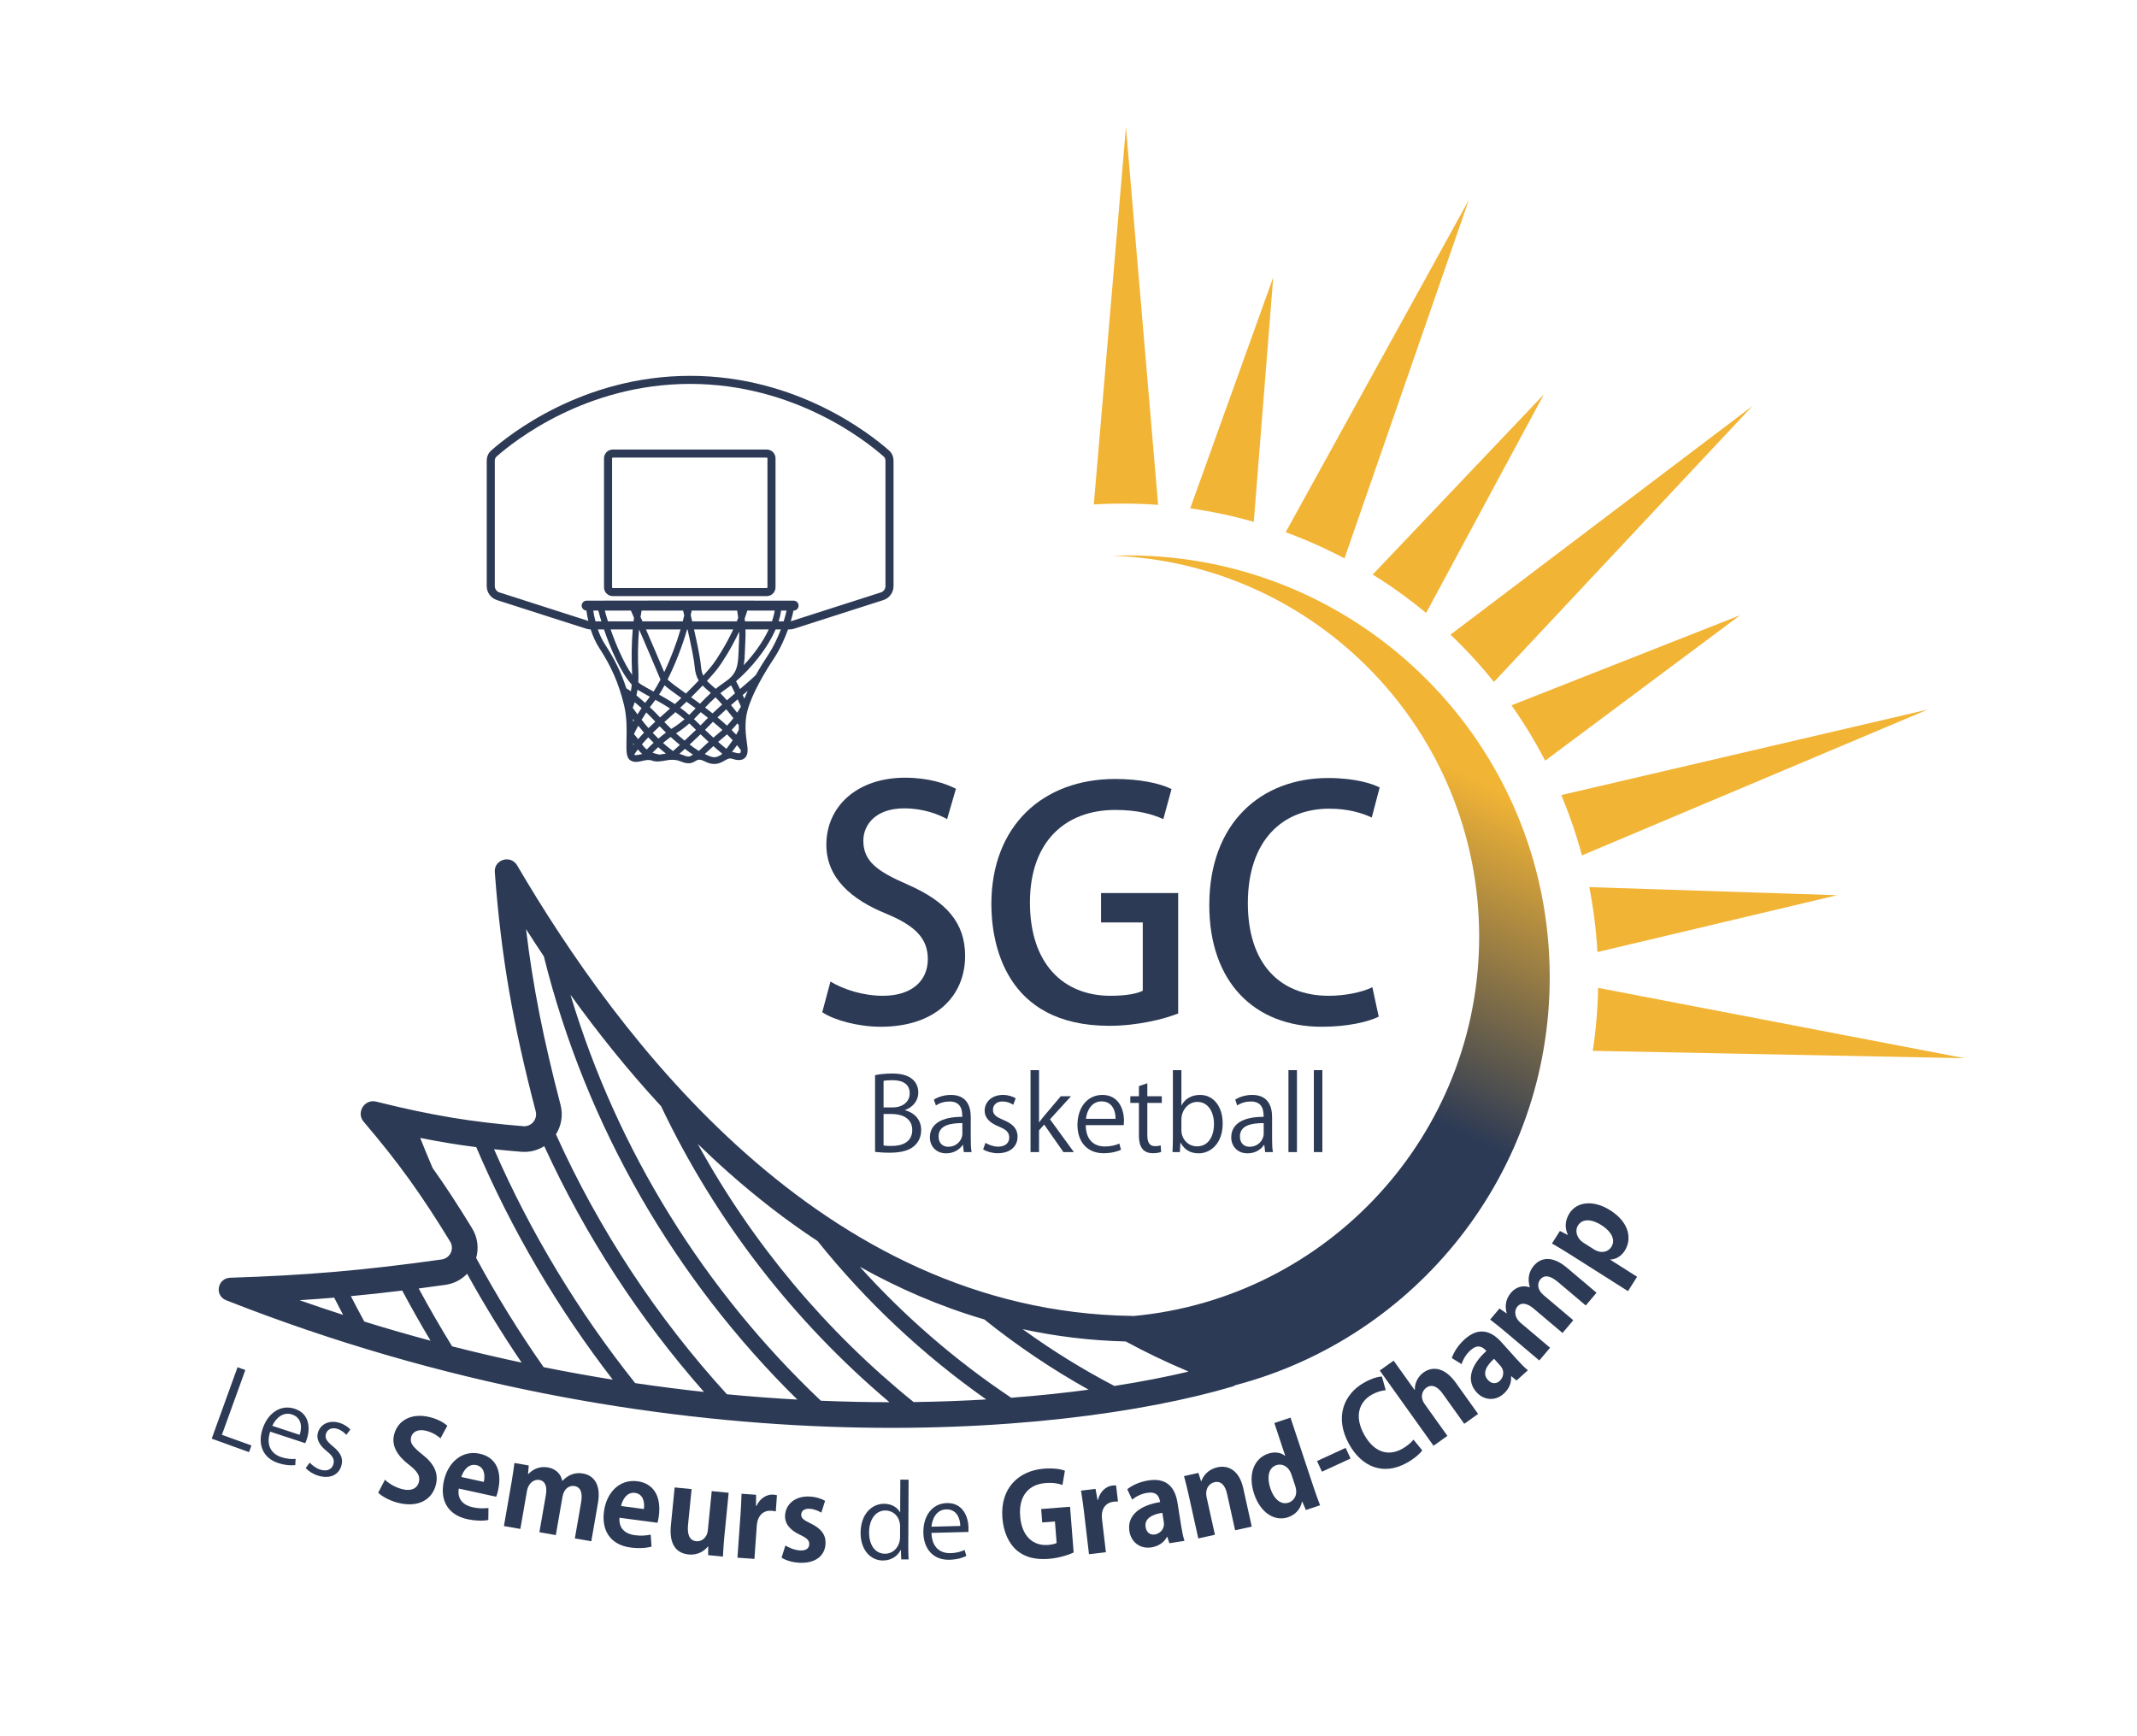 <svg width="506" height="411" viewBox="0 0 506 411" fill="none" xmlns="http://www.w3.org/2000/svg">
<path d="M226.35 186.774L224.255 193.959C222.384 192.911 218.791 191.414 214.076 191.414C207.266 191.414 204.422 195.381 204.422 199.048C204.422 203.913 207.64 206.308 214.9 209.451C224.105 213.492 228.521 218.507 228.521 226.365C228.521 235.945 221.411 243.13 208.538 243.13C203.15 243.13 197.462 241.558 194.692 239.687L196.638 232.427C199.707 234.298 204.347 235.795 209.062 235.795C215.873 235.795 219.69 232.278 219.69 227.114C219.69 222.249 216.771 219.255 209.96 216.411C201.428 212.969 195.665 207.805 195.665 200.021C195.665 190.965 202.925 184.155 214.301 184.155C219.764 184.155 223.881 185.502 226.35 186.774Z" fill="#2C3A55"/>
<path d="M278.969 211.472V239.986C275.75 241.259 269.464 242.905 262.653 242.905C237.881 242.905 234.737 223.222 234.737 214.091C234.737 195.531 246.936 184.454 264.075 184.454C269.688 184.454 274.553 185.427 277.397 186.849L275.451 193.959C272.757 192.761 269.314 191.788 264.075 191.788C252.325 191.788 243.868 199.198 243.868 213.717C243.868 228.161 251.726 235.795 262.953 235.795C266.695 235.795 269.314 235.271 270.586 234.598V218.432H260.707V211.472H278.969Z" fill="#2C3A55"/>
<path d="M324.955 233.774L326.452 240.735C324.057 241.932 319.192 243.13 312.98 243.13C297.039 243.13 286.337 232.577 286.337 214.316C286.337 194.857 298.611 184.229 314.477 184.229C321.063 184.229 325.105 185.651 326.676 186.475L324.805 193.585C322.411 192.462 319.043 191.489 314.777 191.489C303.7 191.489 295.468 198.973 295.468 213.867C295.468 227.937 302.802 235.795 314.627 235.795C318.519 235.795 322.485 234.972 324.955 233.774Z" fill="#2C3A55"/>
<path d="M214.306 262.838V262.911C216.053 263.324 218.115 264.779 218.115 267.569C218.115 269.218 217.484 270.382 216.635 271.207C215.398 272.42 213.409 272.954 210.619 272.954C209.091 272.954 207.951 272.832 207.199 272.76V254.591C208.218 254.373 209.673 254.203 211.177 254.203C213.457 254.203 214.961 254.64 216.053 255.561C216.926 256.313 217.435 257.381 217.435 258.763C217.435 260.583 216.198 262.159 214.306 262.838ZM209.212 262.232H211.371C213.821 262.232 215.398 260.825 215.398 258.933V258.909C215.398 256.726 213.797 255.78 211.274 255.78C210.207 255.78 209.576 255.852 209.212 255.949V262.232ZM209.212 263.784V271.231C209.673 271.328 210.328 271.353 211.177 271.353C213.724 271.353 216.004 270.358 216.004 267.569C216.004 264.803 213.603 263.784 211.153 263.784H209.212Z" fill="#2C3A55"/>
<path d="M229.857 264.536V269.655C229.857 270.746 229.881 271.886 230.051 272.808H228.207L228.013 271.11H227.941C227.261 272.153 225.903 273.099 224.035 273.099C221.512 273.099 220.178 271.256 220.178 269.339C220.178 266.162 222.944 264.439 227.844 264.464C227.844 263.348 227.844 260.825 224.836 260.825C223.696 260.825 222.507 261.14 221.61 261.771L221.124 260.388C222.192 259.685 223.671 259.273 225.151 259.273C228.887 259.273 229.857 261.917 229.857 264.536ZM227.868 268.442V265.943C225.369 265.943 222.24 266.307 222.24 269.097C222.24 270.795 223.308 271.547 224.52 271.547C226.485 271.547 227.868 270.043 227.868 268.442Z" fill="#2C3A55"/>
<path d="M240.496 260.073L239.914 261.601C239.429 261.286 238.531 260.825 237.343 260.825C235.887 260.825 235.111 261.723 235.111 262.79C235.111 263.93 235.863 264.464 237.561 265.191C239.696 266.065 240.933 267.18 240.933 269.17C240.933 271.523 239.138 273.075 236.251 273.075C234.941 273.075 233.68 272.711 232.782 272.177L233.34 270.625C234.044 271.037 235.184 271.523 236.324 271.523C238.095 271.523 238.968 270.577 238.968 269.388C238.968 268.151 238.265 267.472 236.518 266.768C234.286 265.871 233.146 264.633 233.146 263.033C233.146 260.971 234.796 259.273 237.464 259.273C238.725 259.273 239.793 259.637 240.496 260.073Z" fill="#2C3A55"/>
<path d="M248.618 265.046L254.27 272.808H251.796L247.236 266.283L246.023 267.666V272.808H244.009V253.402H246.023V265.749H246.071C246.387 265.288 246.847 264.706 247.211 264.27L251.165 259.588H253.591L248.618 265.046Z" fill="#2C3A55"/>
<path d="M265.042 270.795L265.43 272.25C264.678 272.614 263.296 273.075 261.282 273.075C257.425 273.075 255.121 270.358 255.121 266.404C255.121 262.256 257.45 259.273 261.015 259.273C265.091 259.273 266.134 263.008 266.134 265.313C266.134 265.774 266.109 266.113 266.085 266.429H257.086C257.11 270.091 259.196 271.474 261.573 271.474C263.223 271.474 264.217 271.134 265.042 270.795ZM257.134 264.925H264.145C264.169 263.13 263.417 260.801 260.821 260.801C258.396 260.801 257.328 263.105 257.134 264.925Z" fill="#2C3A55"/>
<path d="M269.677 259.588V257.187L271.666 256.507V259.588H275.086V261.165H271.666V268.806C271.666 270.479 272.175 271.401 273.461 271.401C274.067 271.401 274.48 271.328 274.819 271.207L274.94 272.76C274.504 272.954 273.825 273.075 272.976 273.075C269.774 273.075 269.677 270.164 269.677 268.757V261.165H267.639V259.588H269.677Z" fill="#2C3A55"/>
<path d="M279.732 261.723H279.78C280.605 260.194 282.109 259.273 284.171 259.273C287.3 259.273 289.507 261.965 289.507 266.04C289.507 270.843 286.572 273.099 283.831 273.099C281.915 273.099 280.508 272.323 279.562 270.625H279.489L279.368 272.808H277.621C277.67 271.935 277.718 270.601 277.718 269.533V253.402H279.732V261.723ZM279.732 265.022V267.641C279.732 269.606 281.211 271.45 283.443 271.45C286.014 271.45 287.445 269.242 287.445 266.113C287.445 263.348 286.087 260.922 283.516 260.922C281.211 260.922 279.732 263.081 279.732 265.022Z" fill="#2C3A55"/>
<path d="M301.207 264.536V269.655C301.207 270.746 301.232 271.886 301.401 272.808H299.558L299.364 271.11H299.291C298.612 272.153 297.253 273.099 295.386 273.099C292.863 273.099 291.529 271.256 291.529 269.339C291.529 266.162 294.294 264.439 299.194 264.464C299.194 263.348 299.194 260.825 296.186 260.825C295.046 260.825 293.857 261.14 292.96 261.771L292.475 260.388C293.542 259.685 295.022 259.273 296.501 259.273C300.237 259.273 301.207 261.917 301.207 264.536ZM299.218 268.442V265.943C296.72 265.943 293.59 266.307 293.59 269.097C293.59 270.795 294.658 271.547 295.871 271.547C297.836 271.547 299.218 270.043 299.218 268.442Z" fill="#2C3A55"/>
<path d="M307.092 253.402V272.808H305.079V253.402H307.092Z" fill="#2C3A55"/>
<path d="M313.109 253.402V272.808H311.096V253.402H313.109Z" fill="#2C3A55"/>
<path d="M59.535 342.284L58.965 343.86L50.13 340.667L56.244 323.752L58.087 324.418L52.542 339.757L59.535 342.284Z" fill="#2C3A55"/>
<path d="M69.996 345.459L69.912 346.923C69.106 347.03 67.688 347.035 65.827 346.423C62.262 345.249 60.959 342.037 62.163 338.382C63.425 334.548 66.485 332.5 69.781 333.585C73.547 334.825 73.374 338.595 72.673 340.725C72.533 341.151 72.407 341.457 72.289 341.741L63.971 339.003C62.879 342.395 64.386 344.308 66.583 345.031C68.108 345.533 69.13 345.522 69.996 345.459ZM64.474 337.627L70.953 339.761C71.522 338.109 71.535 335.728 69.136 334.938C66.894 334.2 65.207 336.005 64.474 337.627Z" fill="#2C3A55"/>
<path d="M82.96 338.511L81.99 339.772C81.626 339.342 80.918 338.661 79.811 338.328C78.455 337.92 77.48 338.539 77.181 339.534C76.862 340.596 77.413 341.304 78.791 342.458C80.536 343.87 81.376 345.256 80.819 347.11C80.159 349.302 78.052 350.246 75.362 349.437C74.141 349.07 73.068 348.378 72.381 347.629L73.336 346.339C73.876 346.92 74.802 347.692 75.865 348.011C77.515 348.507 78.593 347.87 78.926 346.763C79.273 345.61 78.808 344.78 77.377 343.635C75.549 342.173 74.834 340.701 75.282 339.209C75.86 337.288 77.873 336.168 80.359 336.915C81.534 337.269 82.427 337.907 82.96 338.511Z" fill="#2C3A55"/>
<path d="M105.923 337.6L104.298 340.588C103.678 340.038 102.564 339.223 100.9 338.803C98.841 338.283 97.636 339.159 97.35 340.294C96.983 341.746 97.819 342.66 100.015 344.422C102.896 346.695 103.875 348.936 103.201 351.603C102.307 355.142 98.987 357.056 94.26 355.862C92.254 355.355 90.36 354.287 89.556 353.466L91.149 350.385C92.045 351.286 93.609 352.214 95.246 352.628C97.411 353.175 98.806 352.432 99.187 350.927C99.553 349.474 98.796 348.356 96.799 346.812C94.069 344.718 92.648 342.337 93.315 339.696C94.155 336.369 97.416 334.468 101.8 335.575C103.727 336.062 105.093 336.884 105.923 337.6Z" fill="#2C3A55"/>
<path d="M115.658 357.086L115.624 359.922C114.284 360.187 112.485 360.129 110.649 359.728C106.072 358.729 104.092 355.287 105.096 350.683C106.026 346.426 109.275 343.288 113.612 344.235C117.204 345.019 118.988 348.085 117.943 352.874C117.815 353.459 117.667 354.012 117.494 354.421L108.633 352.487C108.188 355.038 109.777 356.444 111.905 356.908C113.369 357.228 114.571 357.212 115.658 357.086ZM109.232 349.746L114.553 350.908C114.917 349.37 114.717 347.347 112.775 346.923C110.885 346.511 109.657 348.306 109.232 349.746Z" fill="#2C3A55"/>
<path d="M141.584 355.895L140.006 364.964L136.115 364.286L137.586 355.835C137.96 353.688 137.617 352.163 136.034 351.888C134.934 351.696 133.55 352.34 133.186 354.433L131.607 363.502L127.717 362.825L129.253 353.997C129.562 352.226 129.246 350.706 127.69 350.435C126.59 350.244 125.124 351.039 124.774 353.051L123.209 362.04L119.319 361.363L121.136 350.925C121.439 349.181 121.633 347.75 121.808 346.426L125.189 347.014L125.031 349.033L125.112 349.047C125.996 348.095 127.526 347.089 129.753 347.477C131.577 347.795 132.804 349.003 133.128 350.636L133.182 350.645C134.734 349.035 136.38 348.631 138.043 348.92C140.646 349.373 142.336 351.575 141.584 355.895Z" fill="#2C3A55"/>
<path d="M154.069 363.393L154.271 366.222C152.958 366.598 151.16 366.689 149.297 366.442C144.653 365.827 142.393 362.561 143.012 357.89C143.585 353.57 146.562 350.173 150.963 350.756C154.608 351.239 156.64 354.146 155.996 359.006C155.918 359.6 155.816 360.163 155.677 360.584L146.687 359.393C146.455 361.972 148.155 363.242 150.315 363.528C151.8 363.725 152.996 363.608 154.069 363.393ZM147.055 356.612L152.455 357.328C152.689 355.765 152.322 353.766 150.352 353.505C148.435 353.251 147.36 355.142 147.055 356.612Z" fill="#2C3A55"/>
<path d="M172.535 353.483L171.496 363.971C171.319 365.76 171.247 367.313 171.176 368.592L167.679 368.246L167.688 366.221L167.607 366.213C166.887 367.127 165.373 368.318 163.042 368.088C160.17 367.803 158.403 365.74 158.852 361.214L159.742 352.216L163.754 352.613L162.922 361.015C162.696 363.291 163.205 364.792 164.858 364.956C166.159 365.085 167.434 364.089 167.603 362.381L168.524 353.085L172.535 353.483Z" fill="#2C3A55"/>
<path d="M183.964 354.061L183.692 357.892C183.397 357.816 183.073 357.766 182.666 357.737C180.845 357.608 179.373 358.731 179.19 361.312L178.633 369.136L174.613 368.85L175.352 358.446C175.486 356.571 175.538 355.073 175.58 353.711L179.03 353.956L179.006 356.603L179.114 356.611C179.96 354.705 181.661 353.816 183.074 353.916C183.454 353.943 183.697 353.988 183.964 354.061Z" fill="#2C3A55"/>
<path d="M195.37 355.39L194.476 358.184C193.84 357.8 192.799 357.315 191.657 357.262C190.432 357.204 189.75 357.8 189.712 358.616C189.673 359.459 190.224 359.921 191.93 360.737C194.438 361.917 195.566 363.442 195.469 365.537C195.334 368.421 193.068 370.224 189.287 370.047C187.627 369.969 186.041 369.486 185.063 368.841L185.961 365.965C186.728 366.465 188.199 367.079 189.45 367.137C190.865 367.203 191.573 366.637 191.616 365.712C191.659 364.787 191.165 364.273 189.539 363.488C186.763 362.213 185.804 360.56 185.882 358.9C186.009 356.18 188.282 354.214 191.655 354.371C193.206 354.444 194.521 354.887 195.37 355.39Z" fill="#2C3A55"/>
<path d="M215.138 350.379L215.063 366.075C215.058 367.114 215.099 368.389 215.142 369.262L213.396 369.254L213.312 367.058L213.241 367.058C212.574 368.4 211.105 369.526 209.028 369.517C206.054 369.502 203.753 366.919 203.772 362.953C203.792 358.61 206.354 356.073 209.351 356.088C211.239 356.097 212.51 357.023 213.095 358.088L213.142 358.088L213.179 350.37L215.138 350.379ZM213.114 364.013L213.126 361.534C213.138 358.962 211.326 357.678 209.674 357.671C207.243 357.659 205.792 359.918 205.778 362.868C205.766 365.583 207.029 367.902 209.555 367.914C211.679 367.924 213.104 366.066 213.114 364.013Z" fill="#2C3A55"/>
<path d="M228.397 367.028L228.811 368.434C228.088 368.807 226.755 369.29 224.797 369.34C221.045 369.436 218.735 366.851 218.637 363.005C218.533 358.97 220.724 356.009 224.193 355.92C228.157 355.819 229.265 359.427 229.322 361.668C229.334 362.116 229.318 362.447 229.303 362.755L220.549 362.979C220.664 366.542 222.727 367.834 225.04 367.775C226.644 367.734 227.603 367.379 228.397 367.028ZM220.558 361.515L227.377 361.34C227.356 359.594 226.567 357.347 224.042 357.412C221.682 357.472 220.702 359.741 220.558 361.515Z" fill="#2C3A55"/>
<path d="M253.367 356.791L254.219 367.624C253.033 368.182 250.716 368.938 248.354 369.124C245.177 369.374 242.697 368.749 240.795 367.15C238.864 365.526 237.608 362.757 237.348 359.444C236.793 352.385 241.193 348.242 247.194 347.77C249.311 347.603 251.106 347.845 252.149 348.254L251.568 351.633C250.583 351.273 249.363 351.041 247.517 351.187C243.797 351.479 241.153 353.982 241.55 359.032C241.93 363.865 244.702 366.105 248.15 365.834C249.127 365.757 249.85 365.564 250.19 365.373L249.788 360.269L246.775 360.506L246.525 357.329L253.367 356.791Z" fill="#2C3A55"/>
<path d="M264.268 351.745L264.718 355.558C264.414 355.539 264.087 355.55 263.681 355.598C261.869 355.812 260.633 357.192 260.936 359.761L261.855 367.551L257.852 368.023L256.63 357.664C256.41 355.798 256.18 354.316 255.967 352.971L259.402 352.565L259.873 355.17L259.982 355.157C260.455 353.127 261.96 351.935 263.366 351.769C263.745 351.724 263.992 351.722 264.268 351.745Z" fill="#2C3A55"/>
<path d="M278.813 355.859L279.683 361.346C279.892 362.664 280.155 363.974 280.462 364.863L276.884 365.43L276.395 363.909L276.314 363.921C275.641 365.241 274.295 366.144 272.627 366.409C269.857 366.848 267.807 365.05 267.423 362.629C266.813 358.783 269.943 356.439 274.704 355.684C274.469 354.204 273.779 353.155 271.6 353.501C270.229 353.719 268.952 354.362 268.077 355.108L266.915 352.645C267.816 351.895 269.565 350.928 271.906 350.557C276.559 349.819 278.293 352.578 278.813 355.859ZM275.558 360.374L275.217 358.222C273.065 358.563 270.913 359.428 271.259 361.607C271.485 363.033 272.471 363.511 273.466 363.353C274.408 363.203 275.861 362.284 275.558 360.374Z" fill="#2C3A55"/>
<path d="M294.382 352.419L296.389 361.487L292.454 362.358L290.54 353.716C290.14 351.908 289.237 350.602 287.562 350.973C286.498 351.208 285.218 352.357 285.719 354.617L287.668 363.418L283.732 364.29L281.442 353.946C281.059 352.218 280.694 350.82 280.352 349.529L283.756 348.775L284.383 350.728L284.463 350.711C284.887 349.473 286.078 347.926 288.232 347.449C290.944 346.849 293.463 348.271 294.382 352.419Z" fill="#2C3A55"/>
<path d="M305.568 335.693L311.101 352.365C311.581 353.813 312.165 355.398 312.568 356.441L309.208 357.556L308.349 355.574L308.271 355.6C307.994 357.27 306.743 358.69 304.985 359.273C301.728 360.354 298.407 358.127 296.957 353.759C295.327 348.848 297.149 345.259 300.251 344.229C301.931 343.672 303.378 343.967 304.272 344.76L304.324 344.743L301.742 336.963L305.568 335.693ZM306.683 351.851L305.808 349.215C305.113 347.121 303.504 346.507 302.237 346.928C300.273 347.58 299.959 349.922 300.792 352.429C301.658 355.04 303.318 356.411 305.128 355.811C306.265 355.433 307.438 354.126 306.683 351.851Z" fill="#2C3A55"/>
<path d="M313.009 348.488L311.847 345.965L318.626 342.845L319.787 345.368L313.009 348.488Z" fill="#2C3A55"/>
<path d="M334.685 340.895L336.765 343.445C336.261 344.163 334.987 345.343 333.108 346.393C327.616 349.461 322.487 347.429 319.459 342.009C315.885 335.613 318.191 330.081 323.041 327.371C325.015 326.269 326.524 325.956 327.207 325.949L328.111 329.187C327.226 329.276 326.115 329.522 324.855 330.226C321.836 331.914 320.566 335.337 323.037 339.759C325.349 343.896 328.7 344.925 332.005 343.078C333.099 342.467 334.144 341.602 334.685 340.895Z" fill="#2C3A55"/>
<path d="M344.709 327.43L349.983 334.807L346.704 337.151L341.62 330.039C340.495 328.466 339.137 327.596 337.719 328.61C336.899 329.196 336.048 330.675 337.363 332.514L342.716 340.002L339.437 342.346L326.703 324.533L329.982 322.189L334.955 329.146L334.999 329.114C334.967 327.196 335.986 325.764 337.049 325.004C339.243 323.436 342.111 323.796 344.709 327.43Z" fill="#2C3A55"/>
<path d="M355.499 317.811L359.214 321.942C360.106 322.935 361.039 323.89 361.78 324.47L359.087 326.892L357.848 325.881L357.788 325.936C357.941 327.41 357.303 328.899 356.047 330.029C353.962 331.904 351.263 331.511 349.624 329.688C347.02 326.793 348.371 323.123 351.955 319.899C350.954 318.786 349.804 318.281 348.164 319.756C347.131 320.685 346.41 321.92 346.082 323.021L343.766 321.587C344.115 320.468 345.057 318.705 346.819 317.12C350.322 313.97 353.277 315.341 355.499 317.811ZM355.224 323.37L353.767 321.75C352.147 323.207 350.812 325.104 352.287 326.744C353.252 327.817 354.34 327.682 355.089 327.008C355.798 326.37 356.517 324.808 355.224 323.37Z" fill="#2C3A55"/>
<path d="M370.993 300.17L378.025 306.11L375.477 309.127L368.923 303.591C367.259 302.185 365.77 301.711 364.733 302.939C364.012 303.792 363.87 305.311 365.492 306.682L372.525 312.622L369.977 315.639L363.131 309.857C361.758 308.697 360.286 308.203 359.267 309.409C358.547 310.262 358.494 311.929 360.054 313.247L367.024 319.134L364.476 322.151L356.382 315.315C355.03 314.172 353.892 313.283 352.838 312.463L355.052 309.842L356.714 310.996L356.767 310.934C356.392 309.69 356.296 307.862 357.755 306.135C358.95 304.72 360.613 304.271 362.185 304.815L362.22 304.774C361.614 302.621 362.095 300.996 363.185 299.706C364.89 297.688 367.643 297.34 370.993 300.17Z" fill="#2C3A55"/>
<path d="M371.208 292.43L371.237 292.384C370.451 290.724 370.57 288.961 371.62 287.305C373.399 284.499 377.334 284.092 381.267 286.586C385.982 289.577 386.36 293.557 384.712 296.156C383.822 297.559 382.492 298.232 381.291 298.244L381.262 298.29L387.633 302.33L385.474 305.734L371.721 297.012C370.065 295.962 368.678 295.147 367.476 294.449L369.358 291.482L371.208 292.43ZM374.937 294.279L377.329 295.796C379.192 296.977 380.804 296.419 381.533 295.269C382.627 293.544 381.494 291.568 379.194 290.109C376.917 288.665 374.707 288.489 373.642 290.168C372.811 291.479 373.396 293.302 374.937 294.279Z" fill="#2C3A55"/>
<path fill-rule="evenodd" clip-rule="evenodd" d="M143.018 108.529C143.018 107.379 143.95 106.446 145.1 106.446H181.546C182.696 106.446 183.628 107.379 183.628 108.529V139.074C183.628 140.224 182.696 141.156 181.546 141.156H145.1C143.95 141.156 143.018 140.224 143.018 139.074V108.529ZM145.1 108.356H181.546C181.642 108.356 181.719 108.433 181.719 108.529V139.074C181.719 139.17 181.642 139.247 181.546 139.247H145.1C145.004 139.247 144.927 139.17 144.927 139.074V108.529C144.927 108.433 145.004 108.356 145.1 108.356Z" fill="#2C3A55"/>
<path fill-rule="evenodd" clip-rule="evenodd" d="M139.864 149.045C139.507 149.044 139.152 148.988 138.813 148.879L117.661 142.095C116.224 141.635 115.25 140.299 115.25 138.79V109.096C115.25 108.173 115.607 107.298 116.298 106.686C120.624 102.861 138.051 88.997 163.41 88.997C188.769 88.997 206.196 102.861 210.521 106.686C211.213 107.298 211.57 108.173 211.57 109.096V138.79C211.57 140.299 210.595 141.635 209.159 142.095L188.007 148.879C187.664 148.989 187.307 149.045 186.947 149.045H186.595C185.745 151.395 184.585 153.9 183.25 155.917C181.004 159.308 178.096 164.197 176.994 168.234C176.187 171.19 176.611 174.202 176.864 176.003L176.865 176.011C176.956 176.655 177.022 177.122 177.022 177.474C177.022 178.195 176.929 179.089 176.202 179.616C175.36 180.228 174.172 179.944 173.353 179.678C172.726 179.473 172.312 179.683 171.575 180.103C170.947 180.461 170.172 180.902 169.124 180.902C168.5 180.903 167.779 180.747 166.935 180.324C165.605 179.659 165.244 179.874 164.698 180.199C164.046 180.588 163.153 181.12 161.316 180.346C159.791 179.703 158.546 179.917 157.343 180.124L157.341 180.125C156.362 180.293 155.35 180.466 154.347 180.094C153.638 179.831 152.883 180.001 152.085 180.182C151.157 180.393 150.104 180.631 149.197 180.001C148.259 179.348 148.291 177.77 148.345 175.155C148.395 172.766 148.456 169.794 147.754 166.932C146.496 161.813 144.793 157.893 141.873 153.401C140.977 152.022 140.33 150.492 139.864 149.045ZM209.661 109.096V138.79C209.661 139.469 209.222 140.07 208.576 140.278L187.424 147.062C187.363 147.081 187.301 147.097 187.238 147.109C187.514 146.194 187.73 145.336 187.877 144.582H187.919C188.569 144.582 189.095 144.055 189.095 143.407C189.095 142.759 188.569 142.232 187.919 142.232C182.408 142.232 176.929 142.227 171.467 142.222C160.592 142.211 149.781 142.201 138.901 142.232C138.251 142.232 137.724 142.759 137.724 143.407C137.724 144.037 138.222 144.551 138.847 144.579C138.939 145.23 139.083 146.079 139.307 147.033L118.244 140.278C117.597 140.07 117.159 139.469 117.159 138.79V109.096C117.159 108.666 117.32 108.332 117.563 108.117C121.751 104.413 138.738 90.906 163.41 90.906C188.082 90.906 205.068 104.413 209.256 108.117C209.5 108.332 209.661 108.666 209.661 109.096ZM185.555 147.136C185.846 146.218 186.078 145.351 186.242 144.582H184.957C184.836 145.427 184.633 146.281 184.361 147.136H185.555ZM183.644 149.045H184.89C184.105 151.116 183.079 153.271 181.912 155.032C180.985 156.432 179.949 158.084 178.965 159.832C178.119 160.677 176.771 161.835 175.215 163.164C174.891 162.474 174.571 161.828 174.278 161.315C177.688 158.384 181.589 153.804 183.644 149.045ZM182.793 147.136C183.087 146.281 183.308 145.427 183.442 144.582H176.946C176.765 145.2 176.555 145.824 176.324 146.452C176.348 146.674 176.372 146.902 176.393 147.136H182.793ZM176.512 149.045H182.021C180.6 152.112 178.384 155.088 176.094 157.517C176.306 156.375 176.352 155.115 176.401 153.688L176.401 153.682C176.424 153.045 176.448 152.384 176.487 151.671C176.537 150.766 176.54 149.884 176.512 149.045ZM174.458 147.136C174.574 146.853 174.686 146.568 174.794 146.284C174.718 145.649 174.631 145.075 174.547 144.582H163.778C163.709 144.945 163.631 145.313 163.55 145.683C163.659 146.14 163.774 146.628 163.893 147.136H174.458ZM164.333 149.045H173.62C171.82 152.894 169.587 156.317 168.682 157.47C168.206 158.077 167.468 158.94 166.513 159.986C166.221 159.371 166.039 158.618 165.947 157.547C165.795 155.778 165.062 152.258 164.333 149.045ZM162.693 149.045H162.796C163.539 152.301 164.306 155.936 164.456 157.675C164.591 159.241 164.929 160.297 165.438 161.142C164.555 162.076 163.54 163.113 162.415 164.22C162.405 164.213 162.395 164.206 162.385 164.199L162.378 164.193L162.367 164.186C160.625 162.939 158.683 161.549 158.076 160.901C159.785 157.503 161.493 153.215 162.693 149.045ZM161.669 147.136C161.792 146.655 161.908 146.178 162.015 145.705C161.994 145.616 161.973 145.529 161.952 145.444C161.878 145.137 161.809 144.848 161.744 144.582H151.919C151.826 145.068 151.741 145.565 151.665 146.075C151.812 146.414 151.965 146.769 152.125 147.136H161.669ZM152.951 149.045H161.142C160.105 152.573 158.708 156.161 157.276 159.162C156.109 156.376 154.414 152.431 152.951 149.045ZM151.316 149.045H151.32C153.058 153.06 155.2 158.046 156.391 160.932C155.833 161.997 155.28 162.953 154.75 163.76C153.771 163.223 152.839 162.711 151.913 162.151C151.657 161.996 151.396 161.791 151.134 161.547C151.183 160.759 151.196 159.914 151.15 159.014C151.004 156.142 151.012 152.509 151.316 149.045ZM150.014 147.136C150.048 146.85 150.085 146.566 150.124 146.285C149.847 145.647 149.598 145.072 149.385 144.582H143.209C143.411 145.368 143.659 146.229 143.944 147.136H150.014ZM144.579 149.045H149.817C149.516 152.552 149.508 156.201 149.656 159.09C149.669 159.34 149.675 159.585 149.679 159.825C147.794 157.149 145.923 152.895 144.579 149.045ZM143.011 149.045C144.574 153.648 146.992 159.264 149.588 162.102C149.533 162.669 149.456 163.197 149.369 163.686C148.953 163.39 148.593 163.156 148.304 162.995C147.108 159.305 145.532 156.089 143.218 152.528C142.51 151.44 141.97 150.227 141.559 149.045H143.011ZM142.393 147.136H140.989C140.741 146.158 140.577 145.271 140.472 144.582H141.671C141.859 145.328 142.102 146.194 142.393 147.136ZM173.849 178.155C174.742 178.445 175.156 178.395 175.26 178.32C175.294 178.295 175.399 178.173 175.416 177.631C175.135 177.235 174.833 176.84 174.51 176.446C174.105 177.028 173.703 177.563 173.329 178.031C173.497 178.056 173.67 178.096 173.849 178.155ZM166.874 178.553C167.115 178.641 167.372 178.751 167.653 178.892C169.147 179.639 169.867 179.233 170.774 178.715C170.841 178.646 170.919 178.562 171.01 178.461C170.472 178.027 169.767 177.439 168.908 176.682C168.119 177.391 167.417 178.041 166.874 178.553ZM160.86 178.511C161.207 178.596 161.567 178.713 161.939 178.87C163.028 179.328 163.347 179.139 163.875 178.825C163.946 178.782 164.018 178.741 164.09 178.701C163.466 178.285 162.821 177.821 162.17 177.325C161.936 177.537 161.714 177.738 161.504 177.927C161.282 178.129 161.063 178.326 160.86 178.511ZM156.143 178.687C156.429 178.655 156.737 178.602 157.071 178.545L157.089 178.542C157.278 178.51 157.475 178.477 157.678 178.445C157.044 177.956 156.434 177.442 155.852 176.917C155.33 177.394 154.878 177.836 154.493 178.228C154.95 178.405 155.489 178.557 156.143 178.687ZM151.034 177.457C150.606 178.023 150.328 178.446 150.163 178.714C150.473 178.885 150.969 178.793 151.731 178.621C151.844 178.595 151.961 178.568 152.081 178.543C151.683 178.211 151.35 177.848 151.034 177.457ZM170.56 164.148C171.066 164.655 171.593 165.231 172.118 165.828C172.762 165.266 173.404 164.713 174.033 164.174C173.713 163.476 173.39 162.804 173.102 162.276C172.72 162.572 172.348 162.845 171.991 163.087C171.487 163.431 171.013 163.785 170.56 164.148ZM175.438 167.319C175.299 167.014 175.126 166.623 174.902 166.115C174.828 165.948 174.751 165.774 174.673 165.596C174.15 166.045 173.621 166.502 173.09 166.965C173.611 167.588 174.106 168.203 174.548 168.762C174.813 168.349 175.05 167.959 175.267 167.601C175.324 167.505 175.382 167.411 175.438 167.319ZM175.859 164.581C175.99 164.875 176.119 165.165 176.242 165.445C176.485 164.825 176.753 164.198 177.042 163.57C176.669 163.891 176.279 164.223 175.878 164.566C175.872 164.571 175.865 164.576 175.859 164.581ZM174.603 171.278C174.201 171.794 173.747 172.324 173.227 172.859C173.602 173.226 173.966 173.595 174.317 173.969C174.535 173.595 174.743 173.21 174.935 172.82C174.922 172.459 174.917 172.086 174.924 171.704C174.839 171.59 174.731 171.447 174.603 171.278ZM168.152 171.585C167.746 172.006 167.339 172.42 166.934 172.824C167.649 173.511 168.311 174.129 168.914 174.677C169.503 174.161 170.118 173.635 170.737 173.125C170.844 173.036 170.948 172.947 171.05 172.857C170.327 172.196 169.575 171.548 168.811 170.916C168.587 171.14 168.366 171.362 168.152 171.585ZM167.789 175.676C167.2 175.139 166.559 174.539 165.868 173.874C164.96 174.753 164.084 175.572 163.289 176.303C164.051 176.875 164.786 177.386 165.473 177.819C166.031 177.289 166.845 176.527 167.789 175.676ZM160.185 173.58C160.148 173.604 160.111 173.629 160.073 173.653C160.745 174.254 161.423 174.831 162.093 175.371C162.92 174.612 163.839 173.756 164.795 172.829C164.743 172.777 164.691 172.726 164.639 172.674C164.529 172.565 164.418 172.455 164.306 172.343C163.939 171.976 163.577 171.634 163.218 171.303C162.356 172.069 161.422 172.801 160.369 173.462C160.307 173.501 160.246 173.54 160.185 173.58ZM156.186 171.974C155.589 172.52 155.043 173.04 154.548 173.528C154.971 173.983 155.418 174.442 155.885 174.898C156.436 174.433 157.04 173.955 157.692 173.476C157.167 172.974 156.663 172.471 156.186 171.974ZM151.125 171.844C150.628 172.747 150.283 173.448 150.108 173.813C150.482 174.238 150.799 174.642 151.083 175.022C151.489 174.553 151.956 174.039 152.492 173.481C151.996 172.912 151.54 172.362 151.125 171.844ZM149.872 170.22C149.89 170.457 149.905 170.692 149.918 170.926C149.985 170.806 150.054 170.683 150.125 170.558C150.101 170.526 150.077 170.494 150.053 170.462C149.991 170.38 149.93 170.299 149.872 170.22ZM150.949 169.161C151.244 168.683 151.563 168.183 151.908 167.67C151.333 167.155 150.787 166.687 150.285 166.276C150.108 166.849 149.938 167.297 149.813 167.598C149.907 167.725 150.024 167.887 150.174 168.095L150.204 168.137L150.234 168.178C150.43 168.451 150.67 168.784 150.949 169.161ZM151.138 163.429C151.076 163.392 151.014 163.352 150.952 163.31C150.879 163.807 150.792 164.266 150.699 164.693C151.34 165.204 152.041 165.794 152.766 166.441C153.102 165.977 153.455 165.51 153.827 165.046C153.843 165.027 153.859 165.005 153.875 164.985C152.938 164.471 152.041 163.976 151.138 163.429ZM159.797 166.722C160.323 166.233 160.832 165.751 161.324 165.279C159.385 163.891 158.114 162.966 157.358 162.276C156.918 163.087 156.483 163.827 156.06 164.481C157.281 165.158 158.522 165.874 159.797 166.722ZM168.316 164.095C168.111 163.914 167.915 163.744 167.732 163.585C167.228 163.146 166.771 162.749 166.369 162.332C165.559 163.185 164.648 164.116 163.647 165.104C164.319 165.587 165.025 166.101 165.75 166.638C166.557 165.789 167.391 164.933 168.316 164.095ZM162.56 166.164C162.075 166.633 161.572 167.111 161.053 167.596C161.754 168.106 162.467 168.661 163.194 169.281C163.71 168.778 164.211 168.26 164.713 167.731C163.968 167.181 163.245 166.657 162.56 166.164ZM154.996 165.98C154.603 166.472 154.229 166.968 153.876 167.46C154.69 168.227 155.508 169.045 156.281 169.882C156.35 169.821 156.416 169.762 156.486 169.702C157.235 169.051 157.96 168.405 158.661 167.768C157.484 167.001 156.334 166.341 155.201 165.715C155.186 165.734 155.171 165.754 155.157 165.773C155.103 165.844 155.049 165.914 154.996 165.98ZM153.022 168.701C152.62 169.307 152.255 169.895 151.926 170.445C152.403 171.054 152.945 171.721 153.546 172.413C154.039 171.928 154.579 171.417 155.166 170.879C154.445 170.098 153.722 169.369 153.022 168.701ZM157.301 170.977C157.829 171.528 158.378 172.073 158.939 172.606C159.146 172.468 159.357 172.331 159.573 172.196C160.498 171.616 161.319 170.981 162.087 170.307C161.356 169.691 160.638 169.138 159.93 168.633C159.14 169.356 158.319 170.09 157.469 170.83C157.434 170.86 157.401 170.889 157.367 170.919C157.345 170.938 157.323 170.958 157.301 170.977ZM164.313 170.279C164.661 170.6 165.01 170.932 165.364 171.285C165.532 171.454 165.698 171.618 165.862 171.78C166.266 171.378 166.67 170.967 167.074 170.548C167.259 170.356 167.449 170.163 167.642 169.97C167.066 169.512 166.489 169.067 165.919 168.635C165.398 169.184 164.868 169.736 164.313 170.279ZM166.954 167.542C167.539 167.986 168.129 168.445 168.718 168.916C169.453 168.212 170.22 167.511 170.995 166.818C170.459 166.207 169.922 165.621 169.417 165.118C168.532 165.912 167.729 166.729 166.954 167.542ZM171.966 167.956C171.258 168.588 170.56 169.228 169.888 169.867C170.655 170.504 171.411 171.16 172.14 171.829C172.726 171.227 173.224 170.628 173.655 170.051C173.161 169.42 172.58 168.693 171.966 167.956ZM174.906 153.636C174.928 152.988 174.952 152.319 174.992 151.589C175.031 150.895 175.039 150.213 175.026 149.554C173.149 153.591 170.806 157.187 169.86 158.392C169.332 159.067 168.491 160.046 167.392 161.238C167.755 161.622 168.192 162.002 168.715 162.457C168.944 162.657 169.195 162.875 169.46 163.112C169.988 162.683 170.547 162.261 171.149 161.852C171.55 161.578 171.972 161.266 172.406 160.925C172.542 160.817 172.674 160.708 172.796 160.598C174.721 158.86 174.791 156.893 174.906 153.636ZM149.013 165.272L148.97 165.239C148.974 165.255 148.979 165.271 148.983 165.287C148.988 165.303 148.992 165.319 148.997 165.335L149.013 165.272ZM149.934 175.982C149.931 176.133 149.93 176.284 149.929 176.433C149.984 176.361 150.042 176.286 150.102 176.21C150.047 176.135 149.991 176.059 149.934 175.982ZM151.997 176.26C152.355 176.727 152.705 177.129 153.14 177.473C153.576 177.02 154.118 176.48 154.76 175.889C154.321 175.459 153.899 175.025 153.498 174.596C152.913 175.21 152.416 175.766 151.997 176.26ZM156.988 175.926C157.741 176.598 158.538 177.247 159.374 177.844C159.648 177.59 160.012 177.26 160.5 176.819C160.618 176.711 160.743 176.598 160.871 176.482L160.98 176.385C160.246 175.787 159.515 175.158 158.807 174.516C158.15 174.989 157.542 175.463 156.988 175.926ZM170.038 175.68C170.833 176.377 171.486 176.921 171.983 177.321C172.445 176.748 172.974 176.051 173.495 175.278C173.067 174.812 172.615 174.349 172.145 173.89C171.998 174.02 171.847 174.149 171.69 174.278C171.131 174.739 170.575 175.214 170.038 175.68Z" fill="#2C3A55"/>
<path d="M274.22 119.551L266.603 30.085L258.995 119.446C261.253 119.311 263.53 119.242 265.822 119.242C268.647 119.242 271.448 119.346 274.22 119.551Z" fill="#F2B435"/>
<path d="M296.87 123.577C291.982 122.178 286.958 121.101 281.823 120.371L301.475 65.667L296.87 123.577Z" fill="#F2B435"/>
<path d="M304.418 126.031C309.223 127.785 313.876 129.856 318.35 132.22L347.796 47.343L304.418 126.031Z" fill="#F2B435"/>
<path d="M337.672 145.143C333.681 141.831 329.458 138.791 325.03 136.048L365.562 93.382L337.672 145.143Z" fill="#F2B435"/>
<path d="M343.447 150.277C347.12 153.773 350.557 157.516 353.732 161.477L414.951 96.133L343.447 150.277Z" fill="#F2B435"/>
<path d="M365.862 180.116C363.5 175.557 360.836 171.18 357.896 167.012L412.023 145.685L365.862 180.116Z" fill="#F2B435"/>
<path d="M369.678 188.267C371.616 192.88 373.255 197.65 374.572 202.552L456.454 168.02L369.678 188.267Z" fill="#F2B435"/>
<path d="M378.24 225.441C377.947 220.212 377.297 215.078 376.314 210.064L434.993 211.983L378.24 225.441Z" fill="#F2B435"/>
<path d="M378.399 233.923C378.308 238.981 377.882 243.958 377.144 248.832L465.131 250.572L378.399 233.923Z" fill="#F2B435"/>
<path fill-rule="evenodd" clip-rule="evenodd" d="M268.351 311.628C314.273 307.41 350.236 268.787 350.236 221.764C350.236 173.081 311.687 133.4 263.447 131.583C264.648 131.541 265.854 131.519 267.065 131.519C322.226 131.519 366.943 176.236 366.943 231.397C366.943 277.767 335.343 316.756 292.504 328.006C292.287 328.147 292.041 328.261 291.765 328.343C251.2 340.305 156.654 348.498 53.547 307.89C50.713 306.774 51.487 302.652 54.532 302.557C72.345 302.001 86.214 300.823 104.591 298.231C106.584 297.95 107.64 295.723 106.591 294.005C99.837 282.95 94.415 275.359 86.1 265.606C84.279 263.469 86.309 260.173 89.034 260.85C102.514 264.199 111.702 265.679 123.902 266.676C125.837 266.835 127.333 265.017 126.843 263.139C121.483 242.602 118.661 226.65 117.159 206.503C116.936 203.515 120.933 202.33 122.448 204.916C146.325 245.668 194.451 310.569 268.002 311.602C268.118 311.604 268.235 311.613 268.351 311.628ZM132.72 261.606C128.74 246.359 126.197 233.748 124.555 220.01C125.906 222.128 127.312 224.283 128.774 226.466C138.816 266.827 159.916 303 188.798 331.414L189.052 331.428C183.533 331.126 177.884 330.707 172.118 330.156C155.56 311.994 141.845 291.237 131.637 268.608C132.892 266.612 133.374 264.113 132.72 261.606ZM194.366 331.684C166.867 305.633 146.179 272.579 135.07 235.537C141.371 244.293 148.524 253.285 156.54 261.959C169.387 288.983 187.898 312.875 210.603 332.034L210.804 332.035C205.478 332.031 199.994 331.918 194.366 331.684ZM216.329 332C195.528 315.189 178.123 294.411 165.222 270.875C167.605 273.194 170.054 275.473 172.569 277.701C179.106 283.492 186.113 288.958 193.591 293.881C205.045 308.162 218.49 320.807 233.527 331.38L233.854 331.36C228.25 331.698 222.4 331.919 216.329 332ZM239.44 330.979C226.209 322.146 214.164 311.707 203.574 299.954C212.762 305.092 222.59 309.366 233.06 312.429C240.789 318.626 249.048 324.199 257.764 329.069L258.211 329.009C252.359 329.802 246.088 330.472 239.44 330.979ZM263.857 328.187C256.272 324.223 249.019 319.724 242.146 314.741C249.95 316.432 258.087 317.445 266.557 317.651C271.251 320.194 276.085 322.518 281.046 324.607L281.416 324.793C276.188 326.027 270.313 327.18 263.857 328.187ZM166.69 329.602L166.773 329.611C161.407 329.029 155.945 328.333 150.398 327.513C136.974 310.671 125.704 292.066 116.981 272.13C119.055 272.352 121.183 272.55 123.407 272.731C125.454 272.899 127.33 272.379 128.87 271.398C138.605 292.64 151.39 312.236 166.69 329.602ZM145.088 326.694L145.247 326.72C139.812 325.849 134.3 324.858 128.719 323.738C122.915 315.448 117.578 306.813 112.743 297.873C113.386 295.621 113.152 293.094 111.775 290.84C108.518 285.51 105.551 280.947 102.429 276.563C101.418 274.21 100.44 271.839 99.497 269.452C104.075 270.372 108.357 271.073 112.765 271.637C121.207 291.386 132.103 309.873 145.088 326.694ZM110.601 301.614C114.587 308.836 118.897 315.858 123.515 322.66L123.863 322.734C118.32 321.555 112.714 320.248 107.053 318.804C104.29 314.318 101.651 309.749 99.14 305.102C101.188 304.835 103.284 304.551 105.44 304.246C107.528 303.952 109.294 302.98 110.601 301.614ZM101.946 317.468L102.329 317.571C97.017 316.151 91.658 314.61 86.26 312.941C85.176 310.948 84.114 308.941 83.075 306.921C87.039 306.548 91.052 306.11 95.236 305.597C97.379 309.611 99.617 313.57 101.946 317.468ZM79.13 307.273C79.824 308.64 80.529 310.001 81.243 311.355L81.316 311.378C77.866 310.266 74.401 309.1 70.923 307.879C73.681 307.704 76.403 307.503 79.13 307.273Z" fill="url(#paint0_linear_0_3)"/>
<defs>
<linearGradient id="paint0_linear_0_3" x1="363.517" y1="114.211" x2="271" y2="300.858" gradientUnits="userSpaceOnUse">
<stop offset="0.332" stop-color="#F2B435"/>
<stop offset="0.701" stop-color="#2C3A55"/>
</linearGradient>
</defs>
</svg>
